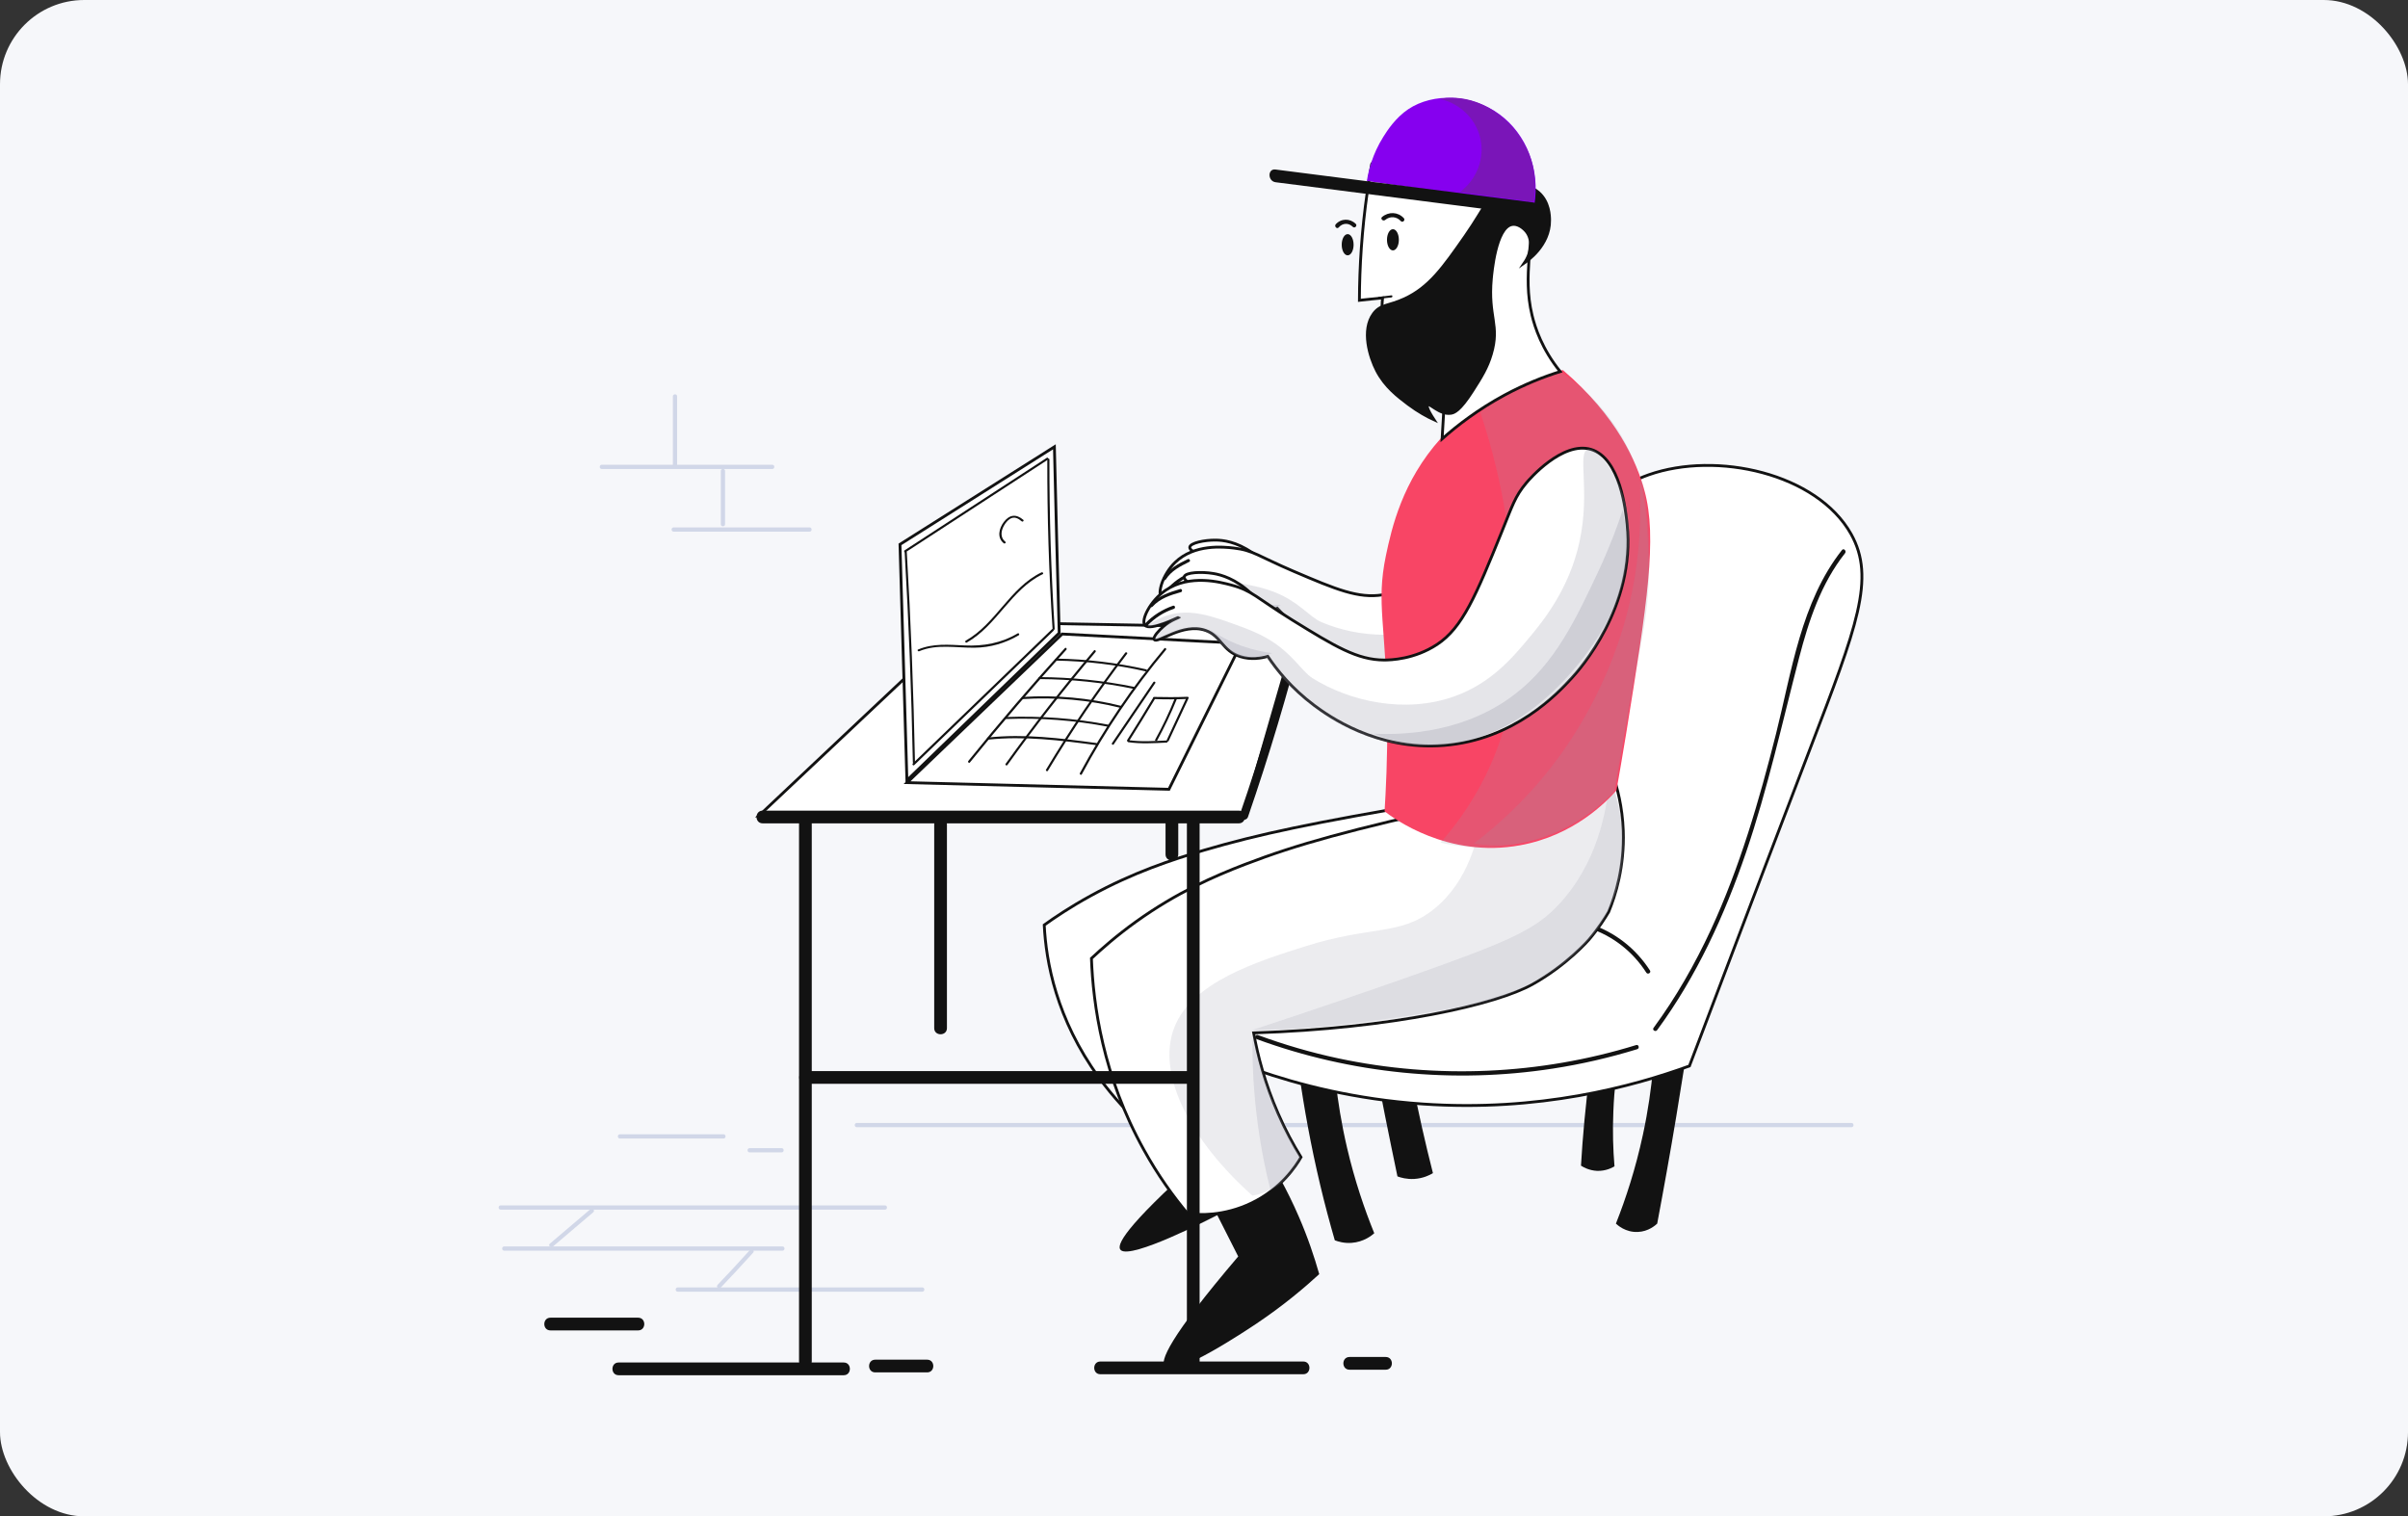 <?xml version="1.0" encoding="UTF-8"?> <svg xmlns="http://www.w3.org/2000/svg" width="343" height="216" viewBox="0 0 343 216" fill="none"><rect x="0" y="0" width="343" height="216" fill="#333333" stroke="none"/> <rect width="343" height="216" rx="12" fill="#F6F7FA"></rect> <g clip-path="url(#clip0_19463_159219)"> <path d="M122.034 160.569C140.484 160.569 158.934 160.569 177.383 160.569C195.773 160.569 214.162 160.569 232.531 160.569C242.924 160.569 253.338 160.569 263.731 160.569C264.113 160.569 264.113 159.965 263.731 159.965C245.281 159.965 226.831 159.965 208.381 159.965C189.992 159.965 171.603 159.965 153.234 159.965C142.841 159.965 132.427 159.965 122.034 159.965C121.652 159.965 121.652 160.569 122.034 160.569Z" fill="#D1D7E8"></path> <path d="M71.314 172.311C85.534 172.311 99.754 172.311 113.974 172.311C118.002 172.311 122.03 172.311 126.059 172.311C126.441 172.311 126.441 171.707 126.059 171.707C111.839 171.707 97.619 171.707 83.399 171.707C79.37 171.707 75.342 171.707 71.314 171.707C70.931 171.707 70.931 172.311 71.314 172.311Z" fill="#D1D7E8"></path> <path d="M78.749 177.576C80.662 175.944 82.596 174.313 84.509 172.681C84.811 172.419 84.368 171.996 84.086 172.258C82.172 173.89 80.239 175.521 78.326 177.153C78.023 177.394 78.466 177.837 78.749 177.576Z" fill="#D1D7E8"></path> <path d="M71.818 178.159C85.031 178.159 98.244 178.159 111.457 178.159C111.84 178.159 111.84 177.555 111.457 177.555C98.244 177.555 85.031 177.555 71.818 177.555C71.436 177.555 71.436 178.159 71.818 178.159Z" fill="#D1D7E8"></path> <path d="M106.844 178.034C105.333 179.726 103.782 181.378 102.211 183.03C101.95 183.311 102.373 183.734 102.634 183.452C104.205 181.801 105.736 180.149 107.267 178.457C107.549 178.175 107.106 177.752 106.844 178.034Z" fill="#D1D7E8"></path> <path d="M96.534 183.999C108.156 183.999 119.757 183.999 131.379 183.999C131.762 183.999 131.762 183.395 131.379 183.395C119.757 183.395 108.156 183.395 96.534 183.395C96.151 183.395 96.151 183.999 96.534 183.999Z" fill="#D1D7E8"></path> <path d="M88.297 162.182C93.211 162.182 98.126 162.182 103.061 162.182C103.443 162.182 103.443 161.578 103.061 161.578C98.146 161.578 93.231 161.578 88.297 161.578C87.914 161.578 87.914 162.182 88.297 162.182Z" fill="#D1D7E8"></path> <path d="M106.785 164.155C108.295 164.155 109.826 164.155 111.337 164.155C111.719 164.155 111.719 163.551 111.337 163.551C109.826 163.551 108.295 163.551 106.785 163.551C106.382 163.551 106.382 164.155 106.785 164.155Z" fill="#D1D7E8"></path> <path d="M95.846 56.459C95.846 59.742 95.846 63.045 95.846 66.328C95.846 66.711 96.45 66.711 96.45 66.328C96.45 63.045 96.45 59.742 96.45 56.459C96.45 56.076 95.846 56.076 95.846 56.459Z" fill="#D1D7E8"></path> <path d="M85.717 66.807C93.814 66.807 101.911 66.807 110.008 66.807C110.391 66.807 110.391 66.203 110.008 66.203C101.911 66.203 93.814 66.203 85.717 66.203C85.335 66.203 85.335 66.807 85.717 66.807Z" fill="#D1D7E8"></path> <path d="M102.674 67.091C102.674 69.629 102.674 72.147 102.674 74.685C102.674 75.067 103.278 75.067 103.278 74.685C103.278 72.147 103.278 69.629 103.278 67.091C103.278 66.688 102.674 66.688 102.674 67.091Z" fill="#D1D7E8"></path> <path d="M95.963 75.733C102.408 75.733 108.874 75.733 115.319 75.733C115.702 75.733 115.702 75.129 115.319 75.129C108.874 75.129 102.408 75.129 95.963 75.129C95.56 75.129 95.56 75.733 95.963 75.733Z" fill="#D1D7E8"></path> <path d="M190.253 154.002C190.575 156.902 191.079 160.084 191.884 163.529C192.972 168.181 194.362 172.25 195.752 175.674C195.369 176.017 194.221 176.923 192.529 177.044C191.461 177.124 190.615 176.862 190.132 176.681C189.407 174.163 188.702 171.545 188.057 168.826C186.728 163.227 185.761 157.889 185.056 152.914C186.809 153.277 188.541 153.639 190.253 154.002Z" fill="#121212"></path> <path d="M235.47 152.107C235.209 154.987 234.766 158.189 234.02 161.634C232.973 166.508 231.583 170.738 230.173 174.303C230.375 174.484 231.523 175.572 233.295 175.491C234.826 175.431 235.813 174.524 236.055 174.303C236.518 171.866 236.961 169.408 237.404 166.951C238.371 161.573 239.237 156.276 240.063 151.039C238.532 151.381 237.001 151.744 235.47 152.107Z" fill="#121212"></path> <path d="M199.458 144.071C199.921 147.153 200.465 150.335 201.09 153.598C201.996 158.332 203.023 162.843 204.111 167.113C203.648 167.395 202.721 167.859 201.452 167.939C200.385 168 199.539 167.758 199.055 167.577C198.451 164.717 197.867 161.816 197.283 158.916C196.215 153.538 195.228 148.241 194.282 143.004C196.014 143.346 197.726 143.709 199.458 144.071Z" fill="#121212"></path> <path d="M227.877 143.466C227.333 146.507 226.849 149.69 226.426 152.993C225.842 157.545 225.439 161.896 225.198 166.045C225.54 166.266 226.346 166.73 227.494 166.79C228.723 166.83 229.629 166.347 229.971 166.145C229.77 163.769 229.689 161.13 229.81 158.31C230.052 152.046 231.2 146.648 232.469 142.398C230.938 142.741 229.407 143.103 227.877 143.466Z" fill="#121212"></path> <path d="M263.669 76.072C267.193 82.356 264.474 89.305 257.868 106.567C254.685 114.865 248.864 130.112 240.647 151.845C232.57 154.786 219.196 158.411 202.66 157.263C193.052 156.599 184.995 154.524 178.892 152.389C177.986 150.757 174.844 144.655 177.2 138.733C178.51 135.45 181.148 133.093 186.748 130.314C192.266 127.574 201.995 123.727 216.134 123.022C210.595 95.449 220.082 72.85 234.846 67.633C244.534 64.229 258.814 67.431 263.669 76.072Z" fill="white" stroke="#121212" stroke-width="0.403" stroke-miterlimit="10"></path> <path d="M262.379 78.346C256.538 85.738 255.209 95.668 252.973 104.55C250.576 114.057 247.817 123.544 243.688 132.466C241.412 137.361 238.733 142.074 235.53 146.425C235.309 146.747 235.833 147.049 236.054 146.727C241.674 139.073 245.642 130.392 248.703 121.449C251.805 112.345 253.859 102.959 256.276 93.674C257.646 88.397 259.398 83.119 262.822 78.789C263.044 78.467 262.621 78.044 262.379 78.346Z" fill="#121212"></path> <path d="M179.013 148.024C192.447 152.959 207.09 154.409 221.23 152.213C225.278 151.589 229.286 150.662 233.214 149.454C233.576 149.333 233.436 148.749 233.053 148.87C219.357 153.1 204.653 153.744 190.635 150.763C186.747 149.937 182.9 148.809 179.174 147.44C178.811 147.299 178.65 147.883 179.013 148.024Z" fill="#121212"></path> <path d="M226.307 132.186C229.691 133.294 232.571 135.53 234.504 138.551C234.706 138.873 235.229 138.571 235.028 138.249C233.014 135.107 230.013 132.771 226.468 131.602C226.085 131.481 225.924 132.066 226.307 132.186Z" fill="#121212"></path> <path d="M165.723 158.274C167.335 160.691 168.946 163.128 170.537 165.545C160.225 174.81 158.895 177.449 159.661 178.093C161.191 179.362 172.169 173.722 173.296 173.138C177.385 171.043 180.467 169.009 182.521 167.559C181.796 165.585 180.829 163.37 179.5 161.033C177.748 157.951 175.814 155.353 173.981 153.238C171.222 154.89 168.462 156.582 165.723 158.274Z" fill="#121212"></path> <path d="M225.985 110.801C226.711 112.372 227.476 114.608 227.597 117.307C227.778 121.375 226.449 124.618 225.442 126.491C224.898 127.196 223.931 128.364 222.501 129.633C222.501 129.633 219.258 132.493 214.102 134.689C208.845 136.945 193.557 139.664 172.791 140.187C173.396 142.766 174.483 145.928 176.417 149.332C177.484 151.205 178.653 152.857 179.801 154.287C179.035 155.294 176.86 157.852 172.53 159.463C168.36 161.014 164.533 160.833 163.023 160.712C160.847 158.718 158.612 156.341 156.537 153.501C150.434 145.102 149.004 136.985 148.742 131.768C150.253 130.681 152.468 129.19 155.369 127.599C161.411 124.276 166.95 122.463 171.502 121.113C179.337 118.817 186.83 117.226 204.071 114.305C209.469 113.399 216.942 112.15 225.985 110.801Z" fill="white" stroke="#121212" stroke-width="0.403" stroke-miterlimit="10"></path> <path opacity="0.19" d="M206.85 114.267C206.266 118.114 204.614 123.109 199.498 126.211C194.523 129.232 190.354 128.003 180.384 130.42C173.214 132.152 163.727 134.449 161.088 139.544C158.329 144.902 163.546 152.455 172.67 158.659C173.435 158.558 174.402 158.357 175.429 157.954C178.068 156.906 179.357 155.194 179.84 154.449C178.672 153.039 177.463 151.408 176.356 149.535C174.261 146.03 173.133 142.767 172.488 140.128C183.164 139.685 192.127 138.759 198.934 137.873C207.132 136.805 212.812 135.738 218.23 132.676C222.762 130.118 224.575 127.6 225.219 126.634C227.173 123.673 227.334 120.974 227.415 119.463C227.616 115.777 226.408 112.776 225.401 110.883C219.217 112.011 213.034 113.139 206.85 114.267Z" fill="#9999A9"></path> <path opacity="0.19" d="M225.602 111.301C225.2 115.047 223.769 120.969 218.069 125.642C214.565 128.522 210.798 129.811 196.014 133.799C189.488 135.551 181.593 137.626 172.61 139.882C184.03 139.761 193.315 138.814 199.982 137.908C206.891 136.961 210.275 136.135 213.779 134.625C217.103 133.195 223.81 130.294 226.549 124.191C229.188 118.27 226.529 112.952 225.602 111.301Z" fill="#9999A9"></path> <path opacity="0.22" d="M172.67 140.188C172.589 142.846 172.71 145.888 173.214 149.231C173.697 152.534 174.483 155.495 175.329 158.073C176.013 157.67 176.799 157.127 177.564 156.462C178.491 155.656 179.176 154.891 179.679 154.226C178.511 152.695 177.323 150.923 176.215 148.929C174.422 145.706 173.355 142.725 172.67 140.188Z" fill="#9999A9"></path> <path d="M171.741 169.837C173.292 172.879 174.822 175.92 176.373 178.982C166.464 190.624 165.175 193.927 165.92 194.732C167.39 196.344 177.944 189.234 179.032 188.509C182.96 185.87 185.941 183.312 187.914 181.499C187.209 179.022 186.283 176.242 184.994 173.282C183.322 169.414 181.449 166.151 179.697 163.473C177.038 165.608 174.379 167.723 171.741 169.837Z" fill="#121212"></path> <path d="M229.668 110.176C230.373 112.17 231.098 114.949 231.219 118.353C231.4 123.469 230.111 127.538 229.144 129.894C228.621 130.781 227.694 132.251 226.324 133.862C226.324 133.862 223.223 137.468 218.268 140.227C213.212 143.047 198.509 146.491 178.569 147.136C179.153 150.378 180.18 154.346 182.053 158.616C183.08 160.973 184.208 163.048 185.316 164.84C184.591 166.109 182.496 169.312 178.327 171.346C174.319 173.3 170.653 173.078 169.183 172.897C167.088 170.399 164.933 167.398 162.959 163.833C157.077 153.279 155.708 143.067 155.466 136.521C156.916 135.172 159.051 133.278 161.831 131.284C167.652 127.115 172.949 124.819 177.34 123.127C184.853 120.247 192.084 118.253 208.66 114.567C213.776 113.419 220.987 111.868 229.668 110.176Z" fill="white" stroke="#121212" stroke-width="0.403" stroke-miterlimit="10"></path> <path opacity="0.19" d="M211.279 114.527C210.715 119.361 209.124 125.625 204.209 129.532C199.436 133.339 195.408 131.788 185.84 134.829C178.952 137.005 169.828 139.905 167.29 146.31C164.631 153.037 169.646 162.544 178.408 170.319C179.153 170.198 180.08 169.936 181.067 169.433C183.605 168.124 184.833 165.968 185.296 165.022C184.168 163.249 183 161.195 181.933 158.838C179.919 154.427 178.831 150.338 178.227 147.015C188.499 146.451 197.099 145.303 203.666 144.195C211.561 142.866 216.999 141.516 222.216 137.669C226.567 134.447 228.319 131.284 228.923 130.076C230.796 126.35 230.958 122.966 231.038 121.073C231.219 116.44 230.071 112.674 229.105 110.297C223.163 111.687 217.221 113.097 211.279 114.527Z" fill="#9999A9"></path> <path opacity="0.19" d="M229.285 110.801C228.902 115.494 227.532 122.946 222.054 128.828C218.67 132.453 215.065 134.064 200.865 139.08C194.581 141.295 187.007 143.893 178.367 146.733C189.344 146.572 198.287 145.404 204.692 144.256C211.338 143.068 214.601 142.04 217.945 140.147C221.147 138.334 227.573 134.709 230.231 127.015C232.749 119.562 230.191 112.896 229.285 110.801Z" fill="#9999A9"></path> <path opacity="0.22" d="M178.428 147.117C178.348 150.461 178.469 154.288 178.952 158.477C179.435 162.646 180.16 166.352 180.986 169.575C181.651 169.051 182.396 168.387 183.141 167.541C184.028 166.534 184.692 165.567 185.176 164.741C184.048 162.808 182.9 160.592 181.852 158.074C180.12 154.046 179.073 150.279 178.428 147.117Z" fill="#9999A9"></path> <path d="M170.596 78.872C170.213 78.691 169.448 78.348 169.468 77.965C169.508 77.341 171.583 76.918 173.134 76.938C174.181 76.938 176.115 77.16 178.37 78.731C176.256 79.395 173.134 80 170.596 78.872Z" fill="white" stroke="#121212" stroke-width="0.403" stroke-miterlimit="10"></path> <path d="M219.037 52.75C215.21 52.246 211.766 57.987 211.443 58.511C210.275 60.505 210.134 61.834 209.329 65.48C207.375 74.362 206.327 78.874 203.427 81.593C200.809 84.03 197.747 84.614 196.941 84.735C193.497 85.279 190.375 83.99 184.293 81.391C179.156 79.196 178.532 78.39 175.732 78.068C174.302 77.907 170.133 77.444 167.374 80.123C165.601 81.835 164.816 84.574 165.46 85.138C166.286 85.863 169.67 83.305 169.71 83.365C169.73 83.406 168.703 83.889 167.857 84.936C167.434 85.44 166.709 86.528 166.971 86.809C167.434 87.374 170.274 83.949 173.396 84.554C175.531 84.957 175.934 86.89 178.411 87.253C179.861 87.474 181.13 87.031 181.936 86.648C183.346 88.179 185.642 90.354 188.965 92.127C190.939 93.174 197.908 96.78 206.428 94.685C215.472 92.469 220.024 85.4 221.454 83.184C222.26 81.915 228.181 72.448 225.321 61.834C224.818 60.122 222.985 53.274 219.037 52.75Z" fill="white" stroke="#121212" stroke-width="0.403" stroke-miterlimit="10"></path> <path opacity="0.25" d="M218.634 52.81C217.324 53.495 219.862 58.248 219.54 65.056C219.238 71.602 216.438 76.436 215.189 78.652C213.498 81.613 211.262 85.48 206.811 87.998C200.828 91.381 193.416 90.878 188.139 88.582C186.568 87.897 184.977 85.681 181.513 84.332C180.002 83.748 178.814 83.506 177.424 83.224C174.02 82.559 170.999 81.955 168.199 83.365C166.87 84.05 165.762 85.097 165.842 85.238C165.923 85.379 167.474 84.594 168.844 83.848C167.192 86.044 166.93 86.668 167.051 86.789C167.192 86.91 167.695 86.447 168.985 85.722C170.374 84.956 171.381 84.412 172.61 84.513C173.234 84.573 173.718 84.775 174 84.896C175.108 85.379 175.369 85.943 176.477 86.507C177.162 86.85 177.726 86.99 178.028 87.051C178.673 87.192 180.002 87.373 181.754 86.749C183.285 88.36 190.315 95.49 200.607 95.349C205.904 95.269 209.791 93.295 211.322 92.509C219.721 88.138 223.065 80.384 223.911 78.249C226.529 71.642 227.456 61.854 222.662 55.711C221.514 54.22 219.54 52.347 218.634 52.81Z" fill="#9999A9"></path> <path d="M165.824 85.134C166.61 83.966 167.637 83.039 168.866 82.374C169.128 82.233 168.886 81.851 168.644 81.992C167.355 82.697 166.268 83.683 165.442 84.912C165.26 85.154 165.663 85.375 165.824 85.134Z" fill="#121212"></path> <path d="M166.068 82.539C166.853 81.31 168.122 80.665 169.391 80.041C169.653 79.92 169.431 79.517 169.169 79.659C167.82 80.303 166.491 81.008 165.665 82.317C165.524 82.559 165.906 82.78 166.068 82.539Z" fill="#121212"></path> <path opacity="0.29" d="M224.416 60.062C224.114 62.097 223.57 65.037 222.603 68.502C220.71 75.35 218.998 81.513 214.526 86.408C208.987 92.45 201.474 94.102 197.164 94.605C200.367 95.351 202.884 95.21 204.475 94.988C216.56 93.296 223.086 80.305 224.859 74.625C225.161 73.618 225.805 71.543 225.886 68.703C226.027 64.917 225.101 61.875 224.416 60.062Z" fill="#9999A9"></path> <path opacity="0.26" d="M173.799 84.309C174.947 84.873 176.518 85.497 178.451 85.859C179.982 86.141 181.352 86.202 182.439 86.162C179.68 87.632 178.25 87.451 177.444 86.967C176.941 86.665 176.377 86.061 174.826 84.993C174.403 84.691 174.04 84.45 173.799 84.309Z" fill="#9999A9"></path> <path d="M133.07 117.431C133.07 127.099 133.07 136.787 133.07 146.455C133.07 147.623 134.883 147.623 134.883 146.455C134.883 136.787 134.883 127.099 134.883 117.431C134.883 116.283 133.07 116.263 133.07 117.431Z" fill="#121212"></path> <path d="M166.021 117.048C166.021 118.599 166.021 120.15 166.021 121.701C166.021 122.869 167.834 122.869 167.834 121.701C167.834 120.15 167.834 118.599 167.834 117.048C167.834 115.88 166.021 115.88 166.021 117.048Z" fill="#121212"></path> <path d="M108.055 116.24C117.824 107.035 127.592 97.81 137.381 88.606C153.192 88.888 168.983 89.169 184.795 89.451C182.216 98.394 179.638 107.317 177.06 116.26C154.059 116.24 131.057 116.24 108.055 116.24Z" fill="white" stroke="#121212" stroke-width="0.403" stroke-miterlimit="10"></path> <path d="M108.638 117.285C126.302 117.285 143.946 117.285 161.611 117.285C166.565 117.285 171.5 117.285 176.455 117.285C177.623 117.285 177.623 115.473 176.455 115.473C158.791 115.473 141.147 115.473 123.482 115.473C118.528 115.473 113.593 115.473 108.638 115.473C107.47 115.473 107.47 117.285 108.638 117.285Z" fill="#121212"></path> <path d="M113.816 116.986C113.816 137.026 113.816 157.067 113.816 177.088C113.816 182.708 113.816 188.307 113.816 193.927C113.816 195.095 115.629 195.095 115.629 193.927C115.629 173.886 115.629 153.845 115.629 133.824C115.629 128.204 115.629 122.605 115.629 116.986C115.629 115.817 113.816 115.817 113.816 116.986Z" fill="#121212"></path> <path d="M169.063 116.986C169.063 137.026 169.063 157.067 169.063 177.088C169.063 182.708 169.063 188.307 169.063 193.927C169.063 195.095 170.876 195.095 170.876 193.927C170.876 173.886 170.876 153.845 170.876 133.824C170.876 128.204 170.876 122.605 170.876 116.986C170.876 115.817 169.063 115.817 169.063 116.986Z" fill="#121212"></path> <path d="M114.72 154.387C128.94 154.387 143.16 154.387 157.38 154.387C161.409 154.387 165.437 154.387 169.465 154.387C170.634 154.387 170.634 152.574 169.465 152.574C155.245 152.574 141.025 152.574 126.805 152.574C122.777 152.574 118.749 152.574 114.72 152.574C113.552 152.574 113.552 154.387 114.72 154.387Z" fill="#121212"></path> <path d="M184.555 89.454C182.258 98.417 179.62 107.3 176.599 116.041C176.337 116.787 177.505 117.089 177.767 116.364C180.788 107.602 183.427 98.74 185.723 89.777C185.904 89.031 184.756 88.709 184.555 89.454Z" fill="#121212"></path> <path d="M88.115 195.899C98.81 195.899 109.485 195.899 120.18 195.899C121.349 195.899 121.349 194.086 120.18 194.086C109.485 194.086 98.81 194.086 88.115 194.086C86.947 194.086 86.947 195.899 88.115 195.899Z" fill="#121212"></path> <path d="M124.672 195.496C127.129 195.496 129.606 195.496 132.063 195.496C133.232 195.496 133.232 193.684 132.063 193.684C129.606 193.684 127.129 193.684 124.672 193.684C123.503 193.684 123.503 195.496 124.672 195.496Z" fill="#121212"></path> <path d="M156.739 195.758C166.367 195.758 175.994 195.758 185.642 195.758C186.81 195.758 186.81 193.945 185.642 193.945C176.015 193.945 166.387 193.945 156.739 193.945C155.571 193.945 155.571 195.758 156.739 195.758Z" fill="#121212"></path> <path d="M192.229 195.114C193.941 195.114 195.653 195.114 197.385 195.114C198.554 195.114 198.554 193.301 197.385 193.301C195.673 193.301 193.961 193.301 192.229 193.301C191.061 193.301 191.061 195.114 192.229 195.114Z" fill="#121212"></path> <path d="M78.408 189.516C82.577 189.516 86.746 189.516 90.896 189.516C92.064 189.516 92.064 187.703 90.896 187.703C86.726 187.703 82.557 187.703 78.408 187.703C77.24 187.703 77.24 189.516 78.408 189.516Z" fill="#121212"></path> <path d="M166.504 112.432C154.077 112.11 141.629 111.808 129.202 111.485C136.574 104.436 143.926 97.366 151.297 90.316C159.797 90.76 168.317 91.203 176.817 91.646C173.373 98.595 169.949 105.503 166.504 112.432Z" fill="white" stroke="#121212" stroke-width="0.403" stroke-miterlimit="10"></path> <path d="M150.875 90.175C143.644 97.164 136.413 104.173 129.182 111.163C128.86 99.964 128.517 88.745 128.195 77.546C135.527 72.914 142.858 68.281 150.19 63.648C150.391 72.491 150.633 81.333 150.875 90.175Z" fill="white" stroke="#121212" stroke-width="0.403" stroke-miterlimit="10"></path> <path d="M128.861 78.616C129.445 88.587 129.827 98.577 130.029 108.567C130.029 108.768 130.331 108.768 130.331 108.567C130.13 98.577 129.747 88.587 129.163 78.616C129.143 78.435 128.84 78.435 128.861 78.616Z" fill="#121212"></path> <path d="M129.02 78.652C135.768 74.262 142.515 69.871 149.263 65.48C149.424 65.379 149.283 65.117 149.102 65.218C142.354 69.609 135.607 74 128.859 78.391C128.698 78.511 128.839 78.773 129.02 78.652Z" fill="#121212"></path> <path d="M149.181 65.46C149.161 73.497 149.403 81.553 149.927 89.57C149.947 89.771 150.249 89.771 150.229 89.57C149.725 81.533 149.463 73.497 149.483 65.46C149.483 65.279 149.181 65.279 149.181 65.46Z" fill="#121212"></path> <path d="M130.23 108.983C136.837 102.598 143.463 96.213 150.07 89.849C150.211 89.707 149.989 89.506 149.848 89.627C143.242 96.012 136.615 102.397 130.009 108.761C129.888 108.902 130.089 109.124 130.23 108.983Z" fill="#121212"></path> <path d="M160.825 105.564C162.054 103.61 163.282 101.636 164.471 99.642C164.571 99.481 164.309 99.32 164.209 99.481C163.02 101.475 161.792 103.449 160.563 105.402C160.442 105.564 160.704 105.725 160.825 105.564Z" fill="#121212"></path> <path d="M164.389 99.58C165.981 99.641 167.572 99.641 169.163 99.56C169.364 99.56 169.364 99.258 169.163 99.258C167.572 99.318 165.981 99.318 164.389 99.278C164.188 99.278 164.188 99.58 164.389 99.58Z" fill="#121212"></path> <path d="M168.959 99.478C168.053 101.452 167.126 103.426 166.2 105.4C166.119 105.581 166.381 105.722 166.462 105.561C167.388 103.587 168.315 101.613 169.221 99.639C169.302 99.438 169.04 99.297 168.959 99.478Z" fill="#121212"></path> <path d="M160.723 105.723C162.496 105.985 164.369 105.864 166.162 105.784C166.363 105.784 166.363 105.481 166.162 105.481C164.409 105.562 162.556 105.683 160.804 105.441C160.603 105.401 160.522 105.703 160.723 105.723Z" fill="#121212"></path> <path d="M167.331 99.497C166.525 101.511 165.599 103.465 164.551 105.358C164.451 105.519 164.713 105.68 164.813 105.519C165.861 103.585 166.807 101.612 167.633 99.577C167.693 99.396 167.411 99.315 167.331 99.497Z" fill="#121212"></path> <path d="M138.147 108.621C142.578 103.142 147.171 97.785 151.904 92.548C152.025 92.407 151.823 92.185 151.682 92.326C146.949 97.543 142.357 102.901 137.926 108.399C137.805 108.561 138.026 108.762 138.147 108.621Z" fill="#121212"></path> <path d="M143.504 108.965C147.472 103.426 151.661 98.069 156.052 92.872C156.173 92.731 155.972 92.51 155.831 92.651C151.42 97.867 147.23 103.245 143.242 108.804C143.121 108.965 143.383 109.126 143.504 108.965Z" fill="#121212"></path> <path d="M149.264 109.794C152.708 104.034 156.475 98.475 160.543 93.137C160.664 92.976 160.402 92.835 160.282 92.976C156.213 98.313 152.447 103.873 149.002 109.633C148.902 109.794 149.163 109.955 149.264 109.794Z" fill="#121212"></path> <path d="M154.1 110.296C157.484 103.992 161.492 98.05 166.085 92.571C166.205 92.43 166.004 92.209 165.863 92.35C161.251 97.849 157.222 103.81 153.818 110.135C153.738 110.316 154 110.477 154.1 110.296Z" fill="#121212"></path> <path d="M140.726 105.362C145.882 104.818 151.039 105.462 156.175 106.147C156.376 106.167 156.356 105.865 156.175 105.845C151.059 105.16 145.903 104.496 140.726 105.06C140.545 105.08 140.545 105.382 140.726 105.362Z" fill="#121212"></path> <path d="M143.321 102.421C148.195 102.24 153.069 102.602 157.863 103.529C158.044 103.569 158.125 103.267 157.944 103.247C153.13 102.32 148.215 101.958 143.321 102.139C143.14 102.119 143.14 102.421 143.321 102.421Z" fill="#121212"></path> <path d="M145.658 99.584C150.351 99.282 155.044 99.705 159.616 100.833C159.797 100.873 159.878 100.591 159.697 100.551C155.104 99.403 150.391 98.98 145.658 99.282C145.456 99.302 145.456 99.604 145.658 99.584Z" fill="#121212"></path> <path d="M148.078 96.736C152.589 96.756 157.061 97.219 161.472 98.126C161.653 98.166 161.734 97.864 161.552 97.844C157.121 96.938 152.609 96.474 148.078 96.454C147.896 96.434 147.896 96.736 148.078 96.736Z" fill="#121212"></path> <path d="M150.469 94.103C154.759 94.184 159.029 94.687 163.199 95.634C163.38 95.674 163.461 95.392 163.279 95.352C159.07 94.405 154.78 93.882 150.469 93.821C150.268 93.801 150.268 94.103 150.469 94.103Z" fill="#121212"></path> <path d="M164.287 97.164C162.314 100.065 160.36 102.965 158.386 105.865C158.285 106.027 158.547 106.188 158.648 106.027C160.622 103.126 162.575 100.226 164.549 97.325C164.67 97.144 164.408 97.003 164.287 97.164Z" fill="#121212"></path> <path d="M130.933 92.767C133.451 91.7 136.17 92.304 138.829 92.264C141.064 92.244 143.199 91.62 145.113 90.492C145.274 90.391 145.133 90.129 144.952 90.23C142.595 91.62 140.097 92.063 137.398 91.942C135.143 91.841 132.907 91.619 130.772 92.526C130.611 92.586 130.752 92.848 130.933 92.767Z" fill="#121212"></path> <path d="M137.72 91.525C142.031 89.088 144.025 83.952 148.516 81.797C148.698 81.716 148.537 81.454 148.355 81.535C143.844 83.71 141.87 88.826 137.559 91.263C137.398 91.364 137.539 91.626 137.72 91.525Z" fill="#121212"></path> <path d="M143.2 77.166C142.455 76.582 142.576 75.636 142.999 74.891C143.2 74.528 143.502 74.145 143.845 73.924C144.469 73.521 145.053 73.843 145.537 74.266C145.678 74.387 145.899 74.186 145.758 74.044C144.751 73.199 143.805 73.279 142.979 74.367C142.314 75.253 141.972 76.582 142.979 77.388C143.14 77.509 143.361 77.287 143.2 77.166Z" fill="#121212"></path> <path d="M205.236 62.439C199.717 68.562 198.227 75.29 197.421 79.097C195.951 86.146 197.502 88.966 197.603 102.36C197.643 108.06 197.401 112.673 197.22 115.573C198.469 116.54 206.203 122.3 216.536 120.407C224.189 119.017 228.802 114.224 230.252 112.592C230.595 110.679 231.078 107.859 231.642 104.435C234.623 85.965 236.093 76.599 234.24 69.892C233.132 65.823 230.393 59.378 222.618 52.711C219.355 53.396 211.52 55.49 205.236 62.439Z" fill="#F84565"></path> <path opacity="0.19" d="M210.856 58.734C212.769 64.454 213.796 69.349 214.401 72.934C215.992 82.421 218.389 96.641 211.641 110.417C209.486 114.808 206.968 118.031 205.196 120.025C207.532 120.569 212.165 121.314 217.684 119.884C224.25 118.192 228.359 114.385 230.051 112.653C231.36 105.16 232.407 98.735 233.213 93.72C234.603 84.898 234.925 82.219 234.784 78.453C234.623 73.619 234.401 68.543 231.501 63.065C228.721 57.828 224.814 54.685 222.417 53.074C220.463 53.417 217.704 54.142 214.783 55.834C213.172 56.8 211.863 57.828 210.856 58.734Z" fill="#9999A9"></path> <path opacity="0.18" d="M233.736 68.34C233.373 68.36 234.139 73.939 232.95 81.633C230.755 95.874 223.705 105.743 220.986 109.248C218.71 112.168 215.145 116.196 209.929 120.164C211.802 120.446 214.299 120.567 217.159 120.023C223.947 118.754 228.257 114.585 229.909 112.792C230.332 110.335 231.017 106.488 231.883 101.735C233.917 90.617 234.32 89.287 234.642 85.823C235.529 76.376 234.159 68.34 233.736 68.34Z" fill="#9999A9"></path> <path d="M169.749 83.307C169.367 83.045 168.601 82.562 168.682 82.159C168.843 81.514 171.159 81.413 172.831 81.695C173.959 81.877 176.013 82.461 178.169 84.495C175.752 84.838 172.267 84.938 169.749 83.307Z" fill="white" stroke="#121212" stroke-width="0.403" stroke-miterlimit="10"></path> <path d="M226.609 64.009C222.56 62.82 217.827 68.279 217.404 68.802C215.793 70.716 215.41 72.085 213.9 75.791C210.234 84.855 208.32 89.427 204.695 91.804C201.452 93.939 198.048 94.02 197.142 94.02C193.335 93.999 190.193 92.106 184.07 88.32C178.914 85.117 178.39 84.15 175.409 83.345C173.898 82.942 169.467 81.733 166.023 84.09C163.827 85.58 162.478 88.36 163.082 89.065C163.848 89.971 167.956 87.836 167.977 87.917C167.997 87.957 166.788 88.299 165.701 89.266C165.157 89.73 164.19 90.737 164.412 91.099C164.814 91.784 168.48 88.642 171.743 89.81C173.959 90.596 174.08 92.71 176.678 93.536C178.209 94.02 179.659 93.758 180.585 93.496C181.834 95.369 183.949 98.048 187.212 100.485C189.166 101.935 196.054 106.93 205.621 106.185C215.773 105.4 221.936 98.692 223.85 96.618C224.957 95.43 232.994 86.426 231.765 74.704C231.584 72.79 230.798 65.257 226.609 64.009Z" fill="white" stroke="#121212" stroke-width="0.403" stroke-miterlimit="10"></path> <path opacity="0.25" d="M226.165 64.01C224.634 64.514 226.547 69.972 224.996 77.123C223.526 83.991 219.659 88.624 217.907 90.739C215.55 93.579 212.468 97.284 207.211 99.178C200.162 101.716 192.246 99.923 186.949 96.6C185.378 95.593 184.049 92.994 180.524 90.96C178.993 90.074 177.764 89.631 176.294 89.087C172.749 87.798 169.567 86.63 166.324 87.657C164.773 88.14 163.383 89.067 163.464 89.228C163.544 89.409 165.337 88.825 166.948 88.281C164.793 90.316 164.39 90.94 164.491 91.101C164.612 91.262 165.256 90.839 166.767 90.316C168.419 89.731 169.567 89.349 170.896 89.671C171.561 89.832 172.044 90.134 172.346 90.316C173.454 91 173.635 91.665 174.723 92.451C175.388 92.934 175.992 93.176 176.314 93.296C176.979 93.558 178.389 93.981 180.383 93.619C181.752 95.593 188.097 104.334 199.235 105.945C204.976 106.771 209.508 105.361 211.3 104.777C221.129 101.595 226.104 93.981 227.393 91.866C231.381 85.341 234.1 75.149 229.992 67.817C229.025 65.984 227.212 63.668 226.165 64.01Z" fill="#9999A9"></path> <path d="M163.446 89.124C164.513 88.016 165.762 87.21 167.212 86.727C167.494 86.626 167.373 86.203 167.091 86.284C165.581 86.807 164.231 87.653 163.124 88.801C162.922 89.023 163.244 89.345 163.446 89.124Z" fill="#121212"></path> <path d="M164.167 86.426C165.234 85.237 166.725 84.774 168.215 84.351C168.497 84.271 168.376 83.828 168.094 83.908C166.543 84.371 164.972 84.875 163.865 86.104C163.643 86.325 163.965 86.627 164.167 86.426Z" fill="#121212"></path> <path opacity="0.29" d="M231.141 72.668C230.456 74.763 229.349 77.784 227.717 81.289C224.474 88.197 221.554 94.421 215.854 98.832C208.824 104.27 200.405 104.733 195.672 104.512C198.995 105.861 201.755 106.143 203.507 106.184C216.841 106.466 226.186 93.837 229.087 88.157C229.59 87.15 230.638 85.055 231.242 82.074C232.027 78.066 231.564 74.702 231.141 72.668Z" fill="#9999A9"></path> <path opacity="0.26" d="M172.226 89.609C173.354 90.395 174.946 91.321 176.98 92.046C178.591 92.611 180.062 92.892 181.23 93.034C177.987 94.101 176.476 93.678 175.691 93.034C175.207 92.631 174.704 91.885 173.193 90.496C172.811 90.113 172.468 89.811 172.226 89.609Z" fill="#9999A9"></path> <path d="M195.388 23.384C195.166 24.674 194.945 25.963 194.763 27.312C193.978 32.791 193.656 37.967 193.635 42.781C194.743 42.66 195.831 42.539 196.939 42.438C196.818 43.506 196.475 47.413 198.973 51.281C201.33 54.926 204.713 56.256 205.761 56.618C205.64 58.592 205.539 60.546 205.418 62.52C207.594 60.586 210.554 58.31 214.321 56.276C217.201 54.725 219.92 53.657 222.237 52.932C219.638 49.71 218.651 46.668 218.228 44.916C217.503 41.895 217.644 39.296 217.785 37C217.926 34.644 218.269 32.69 218.571 31.32C219.517 27.01 217.04 20.182 212.105 17.725C207.231 15.288 199.96 17.342 195.388 23.384Z" fill="white" stroke="#121212" stroke-width="0.403" stroke-miterlimit="10"></path> <path d="M196.479 42.575C197.043 42.494 197.627 42.434 198.191 42.373C198.392 42.353 198.392 42.051 198.191 42.071C197.586 42.132 197.002 42.212 196.398 42.293C196.217 42.293 196.297 42.595 196.479 42.575Z" fill="#121212"></path> <path d="M214.644 26.506C212.207 27.131 211.764 29.246 208.682 33.657C205.56 38.128 203.587 40.928 200.062 42.559C197.786 43.607 196.658 43.325 195.651 44.674C193.919 47.011 195.087 50.858 196.114 52.832C197.302 55.108 199.115 56.477 200.606 57.605C202.036 58.673 203.345 59.378 204.271 59.801C203.284 58.29 203.224 57.827 203.345 57.686C203.667 57.364 205.037 59.096 206.648 58.874C207.111 58.814 207.937 58.552 209.77 55.672C211.019 53.718 211.865 52.368 212.429 50.435C213.657 46.286 211.925 45.158 212.429 39.699C212.509 38.873 213.073 32.408 215.369 31.985C216.195 31.824 217.041 32.509 217.444 33.032C218.29 34.14 218.189 35.913 217.142 37.443C217.484 37.202 220.767 34.986 220.727 31.381C220.727 30.817 220.707 28.742 219.136 27.393C217.343 25.862 214.846 26.466 214.644 26.506Z" fill="#121212" stroke="#121212" stroke-width="0.403" stroke-miterlimit="10"></path> <path d="M198.411 35.67C198.878 35.67 199.257 34.993 199.257 34.159C199.257 33.325 198.878 32.648 198.411 32.648C197.944 32.648 197.565 33.325 197.565 34.159C197.565 34.993 197.944 35.67 198.411 35.67Z" fill="#121212"></path> <path d="M191.963 36.373C192.43 36.373 192.809 35.697 192.809 34.862C192.809 34.028 192.43 33.352 191.963 33.352C191.495 33.352 191.117 34.028 191.117 34.862C191.117 35.697 191.495 36.373 191.963 36.373Z" fill="#121212"></path> <path d="M190.694 32.388C191.238 31.763 192.084 31.703 192.689 32.307C192.97 32.589 193.393 32.146 193.111 31.884C192.286 31.078 191.017 31.099 190.251 31.965C190.03 32.267 190.453 32.69 190.694 32.388Z" fill="#121212"></path> <path d="M197.302 31.335C198.007 30.75 198.933 30.831 199.538 31.496C199.799 31.778 200.222 31.355 199.96 31.073C199.115 30.166 197.805 30.126 196.859 30.912C196.577 31.153 197 31.576 197.302 31.335Z" fill="#121212"></path> <path d="M194.703 25.781C194.925 24.331 195.489 21.954 197.04 19.497C197.583 18.631 198.752 16.798 200.605 15.549C204.15 13.193 209.608 13.374 213.576 16.274C217.463 19.114 219.397 24.19 218.551 29.225C210.595 28.098 202.659 26.949 194.703 25.781Z" fill="#8600EF"></path> <path d="M181.694 25.96C193.92 27.531 206.166 29.102 218.392 30.653C219.54 30.794 219.54 28.981 218.392 28.84C206.166 27.269 193.92 25.698 181.694 24.147C180.546 23.986 180.546 25.799 181.694 25.96Z" fill="#121212"></path> <path d="M205.057 14.081C208.199 14.766 210.576 17.304 210.978 20.345C211.341 23.004 210.173 25.703 207.957 27.355C211.442 27.818 214.946 28.301 218.431 28.765C218.612 27.838 218.773 26.428 218.552 24.776C218.028 20.909 215.792 18.432 215.067 17.687C214.282 16.881 211.502 14.182 207.373 13.94C206.426 13.9 205.621 13.981 205.057 14.081Z" fill="#7A15B8"></path> </g> <defs> <clipPath id="clip0_19463_159219"> <rect width="199.867" height="182.211" fill="white" transform="translate(71.067 13.789)"></rect> </clipPath> </defs> </svg> 